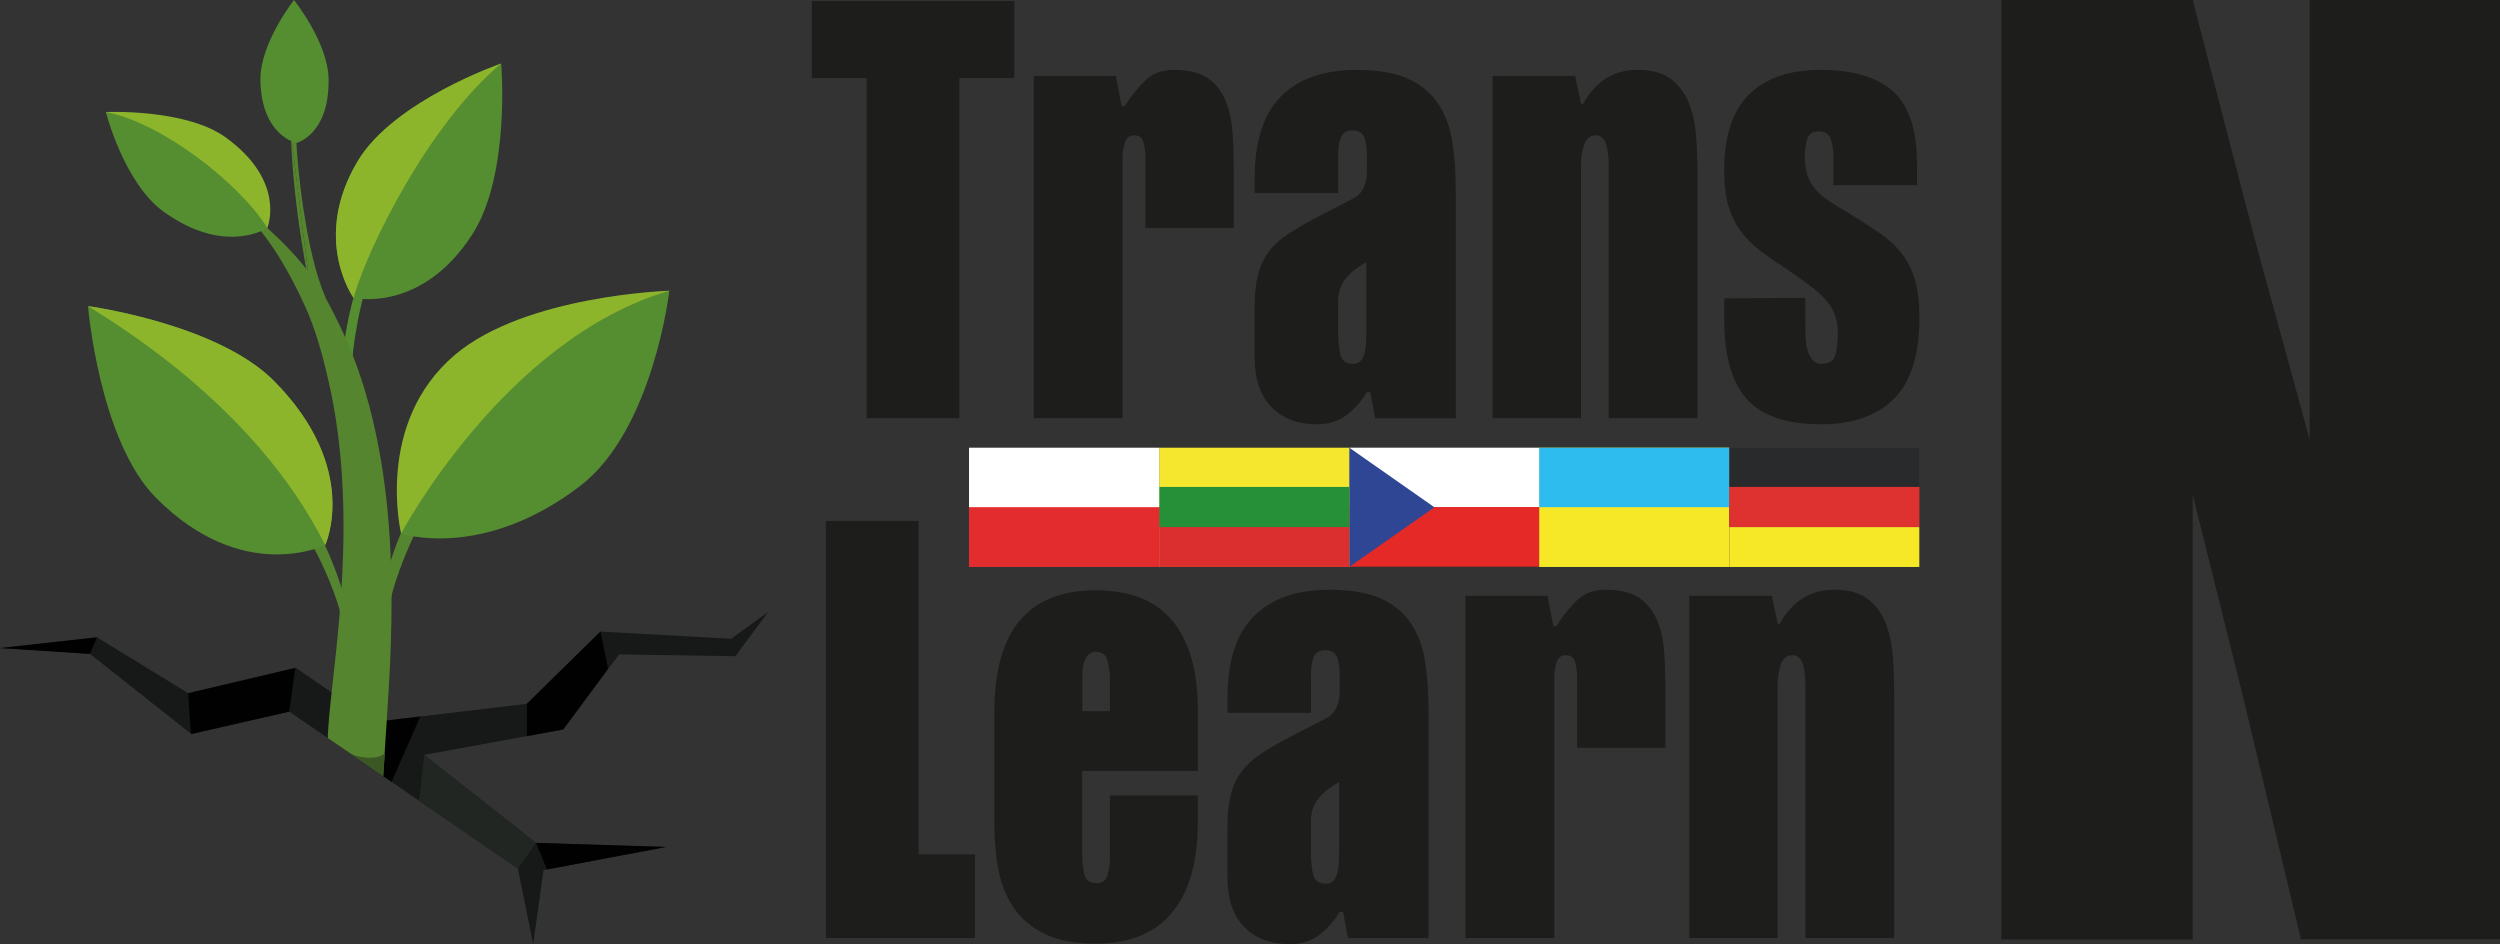 <?xml version="1.0" encoding="UTF-8"?>
<svg id="_Слой_1" data-name="Слой 1" xmlns="http://www.w3.org/2000/svg" xmlns:xlink="http://www.w3.org/1999/xlink" viewBox="0 0 960.51 362.74">
  <rect x="0" y="0" width="960.51" height="362.74" fill="#333333" stroke="none"/>
  <defs>
    <style>
      .cls-1 {
        fill: #259038;
      }

      .cls-1, .cls-2, .cls-3, .cls-4, .cls-5, .cls-6, .cls-7, .cls-8, .cls-9, .cls-10, .cls-11, .cls-12, .cls-13, .cls-14, .cls-15, .cls-16, .cls-17, .cls-18, .cls-19, .cls-20, .cls-21 {
        stroke-width: 0px;
      }

      .cls-2 {
        fill: #8db52c;
      }

      .cls-3 {
        fill: #292a2c;
      }

      .cls-4 {
        fill: #161918;
      }

      .cls-5 {
        fill: #010101;
      }

      .cls-6 {
        fill: #2ebbee;
      }

      .cls-7 {
        fill: #f4e72d;
      }

      .cls-8 {
        fill: none;
      }

      .cls-9 {
        fill: #db2e2e;
      }

      .cls-10 {
        fill: #bdbec0;
      }

      .cls-11 {
        fill: #e52926;
      }

      .cls-12 {
        fill: #fff;
      }

      .cls-13 {
        fill: #e32c2d;
      }

      .cls-14 {
        fill: #2f4694;
      }

      .cls-15 {
        fill: #56852f;
      }

      .cls-16 {
        fill: #558d31;
      }

      .cls-17 {
        fill: #de3231;
      }

      .cls-22 {
        mask: url(#mask);
      }

      .cls-18 {
        fill: #f6e827;
      }

      .cls-19 {
        fill: #222623;
      }

      .cls-20 {
        fill: #1d1d1b;
      }

      .cls-21 {
        fill: #3b5724;
      }
    </style>
    <mask id="mask" x="-89.56" y="-55.64" width="466.98" height="466.98" maskUnits="userSpaceOnUse">
      <circle class="cls-12" cx="143.93" cy="177.84" r="233.49"/>
    </mask>
  </defs>
  <g>
    <g class="cls-22">
      <g>
        <path class="cls-15" d="m148.14,221.76c2.25-6.75,9.49-37.58,40.62-64.56,31.13-26.98,49.71-35.9,62.78-39,0,0-39.18,23.72-60.02,42.98-34.42,31.82-42.11,71.78-42.11,71.78l-1.28-11.2Z"/>
        <path class="cls-16" d="m131.1,143.03c.75-7.07,1.6-39.67,26.23-72.69,24.63-33.03,18.9-24.62,2.68-1.34-26.8,38.46-25.16,80.65-25.16,80.65l-3.74-6.61Z"/>
        <path class="cls-15" d="m132.61,230.32c-2.25-6.75-10.01-38.08-41.14-65.06-31.13-26.98-23.6-15.28-2.77,3.98,34.42,31.82,42.37,67.28,42.37,67.28l1.53-6.2Z"/>
        <polygon class="cls-4" points="237.85 251.43 282.54 252.12 295.13 235.1 280.91 245.41 230.7 242.65 202.44 270.39 143.96 277.36 113.63 256.58 72.31 266.33 37.26 244.86 0 248.99 34.55 251.22 73.48 282.01 111.13 273.4 198.96 333.71 204.85 362.74 208.83 334.3 255.89 325.41 205.93 323.84 163 290.02 216.39 280.27 237.85 251.43"/>
        <polygon class="cls-5" points="134.57 270.92 135.23 289.95 150.45 300.4 161.49 275.27 143.96 277.36 134.57 270.92"/>
        <path class="cls-10" d="m87.22,166.41c0,4.72-3.82,8.54-8.54,8.54h-15.94c-4.72,0-8.54-3.83-8.54-8.54h0c0-4.72,3.82-8.54,8.54-8.54h15.94c4.72,0,8.54,3.83,8.54,8.54h0Z"/>
        <path class="cls-2" d="m257.16,111.7s-55.26,1.68-82.34,24.6c-31.04,26.26-20.71,68.69-20.71,68.69,0,0,16.75-8.56,54.37-40.87,26.91-23.11,48.68-52.42,48.68-52.42Z"/>
        <path class="cls-16" d="m33.82,117.62s49.58,6.72,71.38,28.73c33.44,33.76,19.67,63.09,19.67,63.09,0,0-31.53,15.54-64.97-18.22-21.81-22.01-26.09-73.61-26.09-73.61Z"/>
        <path class="cls-15" d="m150.33,220.65c-.32-12.23-1.17-25.32-3.11-38.3-.9-6.49-2.17-12.94-3.57-19.24-.38-1.57-.77-3.13-1.15-4.69-.2-.78-.37-1.55-.58-2.32-.22-.77-.43-1.53-.65-2.29-.43-1.52-.86-3.03-1.29-4.53-.48-1.49-.96-2.96-1.43-4.43-3.84-11.68-8.9-22-13.56-30.6-9.66-17.83-28.83-31.83-27.68-31.35.09.04-.86,1.49.86,3.45,6.33,7.19,12.86,17.7,19.17,31.6,3.82,8.42,6.79,18.84,9.24,30.11.3,1.41.61,2.83.92,4.26.26,1.44.52,2.9.78,4.36.13.73.27,1.46.4,2.19.13.73.22,1.48.34,2.22.22,1.49.44,2.98.66,4.48.76,6.02,1.42,12.15,1.75,18.32.79,12.33.64,24.75.1,36.4-.6,11.66-1.6,22.55-2.61,31.97-1,9.41-1.95,17.34-2.46,23.14-.13,1.45-.48,6.05-.5,6.92-.06,1.69,0,1.26,0,1.26l21.24,14.57s2.32-34.55,2.72-44.22c.4-9.66.68-21.06.41-33.29Z"/>
        <polygon class="cls-5" points="216.39 280.27 233.63 256.9 230.7 242.65 202.44 270.39 202.44 282.81 216.39 280.27"/>
        <path class="cls-5" d="m72.31,266.33s.89,15.27,1.16,15.69l37.66-8.61,2.3-16.78-41.12,9.7Z"/>
        <polygon class="cls-5" points="0 248.99 34.55 251.22 37.26 244.86 0 248.99"/>
        <polygon class="cls-5" points="210.15 334.05 255.89 325.41 205.93 323.84 210.15 334.05"/>
        <path class="cls-16" d="m154.11,204.99s31.02,10.5,68.67-18.19c28.22-21.5,34.38-75.09,34.38-75.09-63.41,18.46-103.05,93.28-103.05,93.28Z"/>
        <polygon class="cls-19" points="163 290.02 161.05 307.65 198.96 333.71 205.93 323.84 163 290.02"/>
      </g>
    </g>
    <path class="cls-21" d="m134.28,289.26l12.97,8.9s.38-5.05.63-8.86c-2.3,2.68-9.97,2.2-13.61-.04Z"/>
    <path class="cls-2" d="m105.28,146.35c-21.81-22.01-71.38-28.73-71.38-28.73,7.7,5.26,63.68,37.08,91.06,91.83,0,0,13.77-29.34-19.67-63.09Z"/>
    <path class="cls-15" d="m111.76,51.65c-.86-29.34,2.01.58,2.01.58.29,11.79,3.88,45.25,11.29,62.03l-5.82-2.78-7.48-59.82Z"/>
    <path class="cls-16" d="m192.56,24.41s-41.26,14.24-55.17,37.57c-17.79,29.84-1.56,52.48-1.56,52.48,0,0,26.22,6.04,45.77-24.63,14.6-22.91,10.96-65.42,10.96-65.42Z"/>
    <path class="cls-2" d="m192.56,24.41s-41.26,14.24-55.17,37.57c-17.79,29.84-1.56,52.48-1.56,52.48,5.46-19.57,29.24-67.12,56.73-90.05Z"/>
    <path class="cls-2" d="m40.69,43.04s11.44,22.21,26.81,33.29c23.59,16.99,35.2,11.27,35.2,11.27,0,0,7.53-17.86-16.05-34.85-15.38-11.08-45.97-9.71-45.97-9.71Z"/>
    <path class="cls-16" d="m62.92,81.37c23.59,16.99,39.79,6.23,39.79,6.23-10.26-16.79-40.52-40.53-62.02-44.55,0,0,6.85,27.25,22.23,38.33Z"/>
    <path class="cls-15" d="m119.24,111.47s-6.61-30.49-7.48-59.82l7.48,59.82Z"/>
    <path class="cls-16" d="m112.95,0s-13.14,16.73-12.9,30.75c.37,21.5,13.84,24.17,13.84,24.17,0,0,12.72-3.12,12.35-24.62-.24-14.02-13.29-30.3-13.29-30.3Z"/>
  </g>
  <g>
    <path class="cls-20" d="m368.62,30.03v130.64h-35.63V30.03h-21.08V.41h77.8v29.62h-21.08Z"/>
    <path class="cls-20" d="m432.05,40.9c2.61-4.12,5.32-7.49,8.11-10.12,2.8-2.63,6.44-3.94,10.91-3.94,5.6,0,9.92,1.07,12.97,3.2,3.05,2.13,5.32,5.01,6.81,8.63,1.49,3.62,2.39,7.75,2.7,12.36.31,4.62.47,9.48.47,14.6v21.95h-33.95v-26.64c0-2.41-.25-4.51-.75-6.29-.5-1.77-1.68-2.66-3.55-2.66-1.74,0-2.92.89-3.54,2.66-.62,1.78-.93,3.87-.93,6.29v99.74h-34.14V29.18h31.53l2.24,11.51,1.12.21Z"/>
    <path class="cls-20" d="m525.14,150.66c-2.24,3.7-4.91,6.68-8.02,8.95-3.11,2.27-6.78,3.41-11.01,3.41-7.46,0-13.34-2.21-17.63-6.62-4.29-4.41-6.44-10.75-6.44-19v-19.64c0-4.84.43-8.93,1.31-12.27.87-3.34,2.24-6.26,4.1-8.75,1.87-2.49,4.29-4.74,7.28-6.73,2.98-1.99,6.65-4.13,11.01-6.41l14.37-7.47c1.87-1,3.17-2.42,3.92-4.27.75-1.85,1.12-3.63,1.12-5.34v-7.05c0-3.27-.4-5.65-1.21-7.15-.81-1.49-2.27-2.24-4.38-2.24-2.24,0-3.7.9-4.38,2.69-.69,1.79-1.03,3.91-1.03,6.34v15.05h-32.09v-5.75c0-14.21,3.39-24.68,10.17-31.43,6.78-6.75,16.39-10.12,28.82-10.12,8.33,0,14.99,1.14,19.96,3.41,4.97,2.27,8.83,5.47,11.57,9.59,2.73,4.12,4.54,9.02,5.41,14.71.87,5.68,1.31,11.86,1.31,18.54v87.59h-30.97l-1.87-10.02h-1.31Zm-.19-49.87c-3.48,1.85-6.16,3.98-8.02,6.39-1.87,2.42-2.8,5.19-2.8,8.31v12.57c0,2.7.25,5.33.75,7.89.5,2.56,2.18,3.84,5.04,3.84,1.24,0,2.21-.39,2.89-1.17.68-.78,1.18-1.81,1.49-3.09.31-1.28.5-2.63.56-4.05.06-1.42.09-2.77.09-4.05v-26.64Z"/>
    <path class="cls-20" d="m608.16,40.05c4.85-8.81,11.81-13.21,20.9-13.21,5.6,0,9.95,1.21,13.06,3.62,3.11,2.42,5.41,5.58,6.9,9.48,1.49,3.91,2.39,8.31,2.71,13.21.31,4.9.47,9.84.47,14.81v92.71h-34.14V63.49c0-1.28-.06-2.59-.19-3.94-.12-1.35-.34-2.59-.65-3.73-.31-1.14-.81-2.06-1.49-2.77-.69-.71-1.59-1.07-2.71-1.07s-2.05.36-2.8,1.07c-.75.71-1.31,1.63-1.68,2.77-.37,1.14-.65,2.38-.84,3.73-.19,1.35-.28,2.59-.28,3.73v97.39h-33.95V29.18h31.72l2.24,10.66.75.21Z"/>
    <path class="cls-20" d="m737.45,121.89c0,14.49-3.3,24.97-9.89,31.43-6.59,6.47-15.86,9.7-27.8,9.7-13.31,0-22.85-3.23-28.64-9.7-5.78-6.46-8.67-16.66-8.67-30.58v-8.1l31.15-.21v8.95c0,1.99.03,3.94.09,5.86.06,1.92.31,3.66.75,5.22.43,1.56,1.09,2.84,1.96,3.84.87,1,2.05,1.49,3.55,1.49,2.86,0,4.6-1.17,5.22-3.52.62-2.34.93-5.01.93-7.99,0-2.56-.31-4.83-.93-6.82-.62-1.99-1.74-3.94-3.36-5.86-1.62-1.92-3.8-3.91-6.53-5.97-2.74-2.06-6.22-4.51-10.45-7.35-3.48-2.27-6.59-4.48-9.33-6.61-2.74-2.13-5.07-4.55-7-7.25-1.93-2.7-3.42-5.86-4.48-9.48-1.06-3.62-1.58-8.06-1.58-13.32,0-13.35,3.2-23.16,9.61-29.41,6.4-6.25,15.58-9.38,27.52-9.38s21.55,2.74,27.7,8.21c6.16,5.47,9.24,14.81,9.24,28.02v8.1h-32.09v-11.08c0-2.13-.31-4.26-.93-6.39-.62-2.13-2.18-3.2-4.66-3.2s-3.86,1-4.48,2.98c-.62,1.99-.93,4.12-.93,6.39,0,2.84.31,5.26.93,7.25.62,1.99,1.62,3.8,2.98,5.43,1.37,1.63,3.11,3.16,5.22,4.58,2.11,1.42,4.66,2.98,7.65,4.69,4.6,2.84,8.61,5.43,12.03,7.78,3.42,2.34,6.25,4.97,8.49,7.89,2.24,2.91,3.92,6.29,5.04,10.12,1.12,3.84,1.68,8.6,1.68,14.28Z"/>
    <path class="cls-20" d="m317.31,360.4v-160.26h35.63v128.08h21.64v32.18h-57.27Z"/>
    <path class="cls-20" d="m415.81,296.25v32.61c0,2.56.28,4.94.84,7.14.56,2.2,2.08,3.3,4.57,3.3,2.36,0,3.83-1.1,4.38-3.3.56-2.2.84-4.58.84-7.14v-23.23h33.77v10.23c0,15.2-3.3,26.78-9.89,34.74-6.59,7.96-16.36,11.94-29.29,11.94-8.09,0-14.65-1.25-19.68-3.73-5.04-2.48-8.99-5.82-11.85-10.02-2.86-4.19-4.82-9.02-5.88-14.49-1.06-5.47-1.58-11.26-1.58-17.37v-43.48c0-31.12,12.99-46.67,38.99-46.67,5.6,0,10.79.78,15.58,2.34,4.79,1.57,8.92,4.16,12.41,7.78,3.48,3.62,6.22,8.39,8.21,14.28,1.99,5.9,2.99,13.18,2.99,21.84v23.23h-44.4Zm10.63-23.02v-11.72c0-2.41-.28-4.86-.84-7.35-.56-2.48-2.02-3.73-4.38-3.73-1.24,0-2.24.36-2.98,1.07-.75.71-1.31,1.6-1.68,2.66-.37,1.07-.59,2.27-.65,3.62-.06,1.35-.09,2.59-.09,3.73v11.72h10.63Z"/>
    <path class="cls-20" d="m514.69,350.38c-2.24,3.7-4.91,6.68-8.02,8.95-3.11,2.27-6.78,3.41-11.01,3.41-7.46,0-13.34-2.21-17.63-6.62-4.29-4.41-6.44-10.75-6.44-19v-19.64c0-4.84.43-8.93,1.31-12.27.87-3.34,2.24-6.26,4.1-8.75,1.87-2.49,4.29-4.74,7.28-6.73,2.98-1.99,6.65-4.13,11.01-6.41l14.37-7.47c1.87-1,3.17-2.42,3.92-4.27.75-1.85,1.12-3.63,1.12-5.34v-7.05c0-3.27-.4-5.65-1.21-7.15-.81-1.49-2.27-2.24-4.38-2.24-2.24,0-3.7.9-4.38,2.69-.69,1.79-1.03,3.91-1.03,6.34v15.05h-32.09v-5.75c0-14.21,3.39-24.68,10.17-31.43,6.78-6.75,16.39-10.12,28.82-10.12,8.33,0,14.99,1.14,19.96,3.41,4.97,2.27,8.83,5.47,11.57,9.59,2.73,4.12,4.54,9.02,5.41,14.71.87,5.68,1.31,11.86,1.31,18.54v87.59h-30.97l-1.87-10.02h-1.31Zm-.19-49.87c-3.48,1.85-6.16,3.98-8.02,6.39-1.87,2.42-2.8,5.19-2.8,8.31v12.57c0,2.7.25,5.33.75,7.89.5,2.56,2.18,3.84,5.04,3.84,1.24,0,2.21-.39,2.89-1.17.68-.78,1.18-1.81,1.49-3.09.31-1.28.5-2.63.56-4.05.06-1.42.09-2.77.09-4.05v-26.64Z"/>
    <path class="cls-20" d="m597.9,240.63c2.61-4.12,5.32-7.49,8.11-10.12,2.8-2.63,6.44-3.94,10.91-3.94,5.6,0,9.92,1.07,12.97,3.2,3.05,2.13,5.32,5.01,6.81,8.63,1.49,3.62,2.39,7.75,2.7,12.36.31,4.62.47,9.48.47,14.6v21.95h-33.95v-26.64c0-2.41-.25-4.51-.75-6.29-.5-1.77-1.68-2.66-3.55-2.66-1.74,0-2.92.89-3.54,2.66-.62,1.78-.93,3.87-.93,6.29v99.74h-34.14v-131.49h31.53l2.24,11.51,1.12.21Z"/>
    <path class="cls-20" d="m683.72,239.78c4.85-8.81,11.81-13.21,20.9-13.21,5.6,0,9.95,1.21,13.06,3.62,3.11,2.42,5.41,5.58,6.9,9.48,1.49,3.91,2.39,8.31,2.71,13.21.31,4.9.47,9.84.47,14.81v92.71h-34.14v-97.18c0-1.28-.06-2.59-.19-3.94-.12-1.35-.34-2.59-.65-3.73-.31-1.14-.81-2.06-1.49-2.77-.69-.71-1.59-1.07-2.71-1.07s-2.05.36-2.8,1.07c-.75.71-1.31,1.63-1.68,2.77-.37,1.14-.65,2.38-.84,3.73-.19,1.35-.28,2.59-.28,3.73v97.39h-33.95v-131.49h31.72l2.24,10.66.75.21Z"/>
  </g>
  <g>
    <rect class="cls-18" x="591.33" y="172.01" width="73.08" height="45.82"/>
    <rect class="cls-6" x="591.34" y="172.01" width="73.07" height="22.85"/>
  </g>
  <g>
    <rect class="cls-3" x="664.41" y="172.01" width="73" height="15.07"/>
    <rect class="cls-18" x="664.41" y="202.5" width="73" height="15.33"/>
    <rect class="cls-17" x="664.41" y="187.08" width="73.04" height="15.42"/>
  </g>
  <g>
    <g>
      <rect class="cls-11" x="518.41" y="194.8" width="72.92" height="22.92"/>
      <rect class="cls-12" x="518.5" y="172" width="72.83" height="22.8"/>
    </g>
    <polygon class="cls-14" points="518.41 172 551.09 194.89 518.36 217.83 518.41 172"/>
  </g>
  <g>
    <rect class="cls-7" x="445.37" y="172.01" width="73" height="45.82"/>
    <rect class="cls-9" x="445.37" y="194.16" width="73" height="23.67"/>
    <rect class="cls-1" x="445.37" y="187.08" width="73.04" height="15.42"/>
  </g>
  <g>
    <rect class="cls-13" x="372.29" y="194.79" width="73.08" height="23.04"/>
    <rect class="cls-12" x="372.3" y="172.01" width="73.07" height="22.85"/>
  </g>
  <path class="cls-20" d="m887.4,168.95V0h73.11v360.93h-76.47l-22.69-95.03c-6.3-25.28-12.6-50.56-18.91-75.83v170.87h-73.53V0h73.53l23.53,90.71c7.14,26.08,14.29,52.16,21.43,78.23Z"/>
  <path class="cls-8" d="m887.4,168.95V0h73.11v360.93h-76.47l-22.69-95.03-16.39-75.83h-2.52v170.87h-73.53V0h73.53l23.53,90.71c7.14,26.08,14.29,52.16,21.43,78.23Z"/>
</svg>